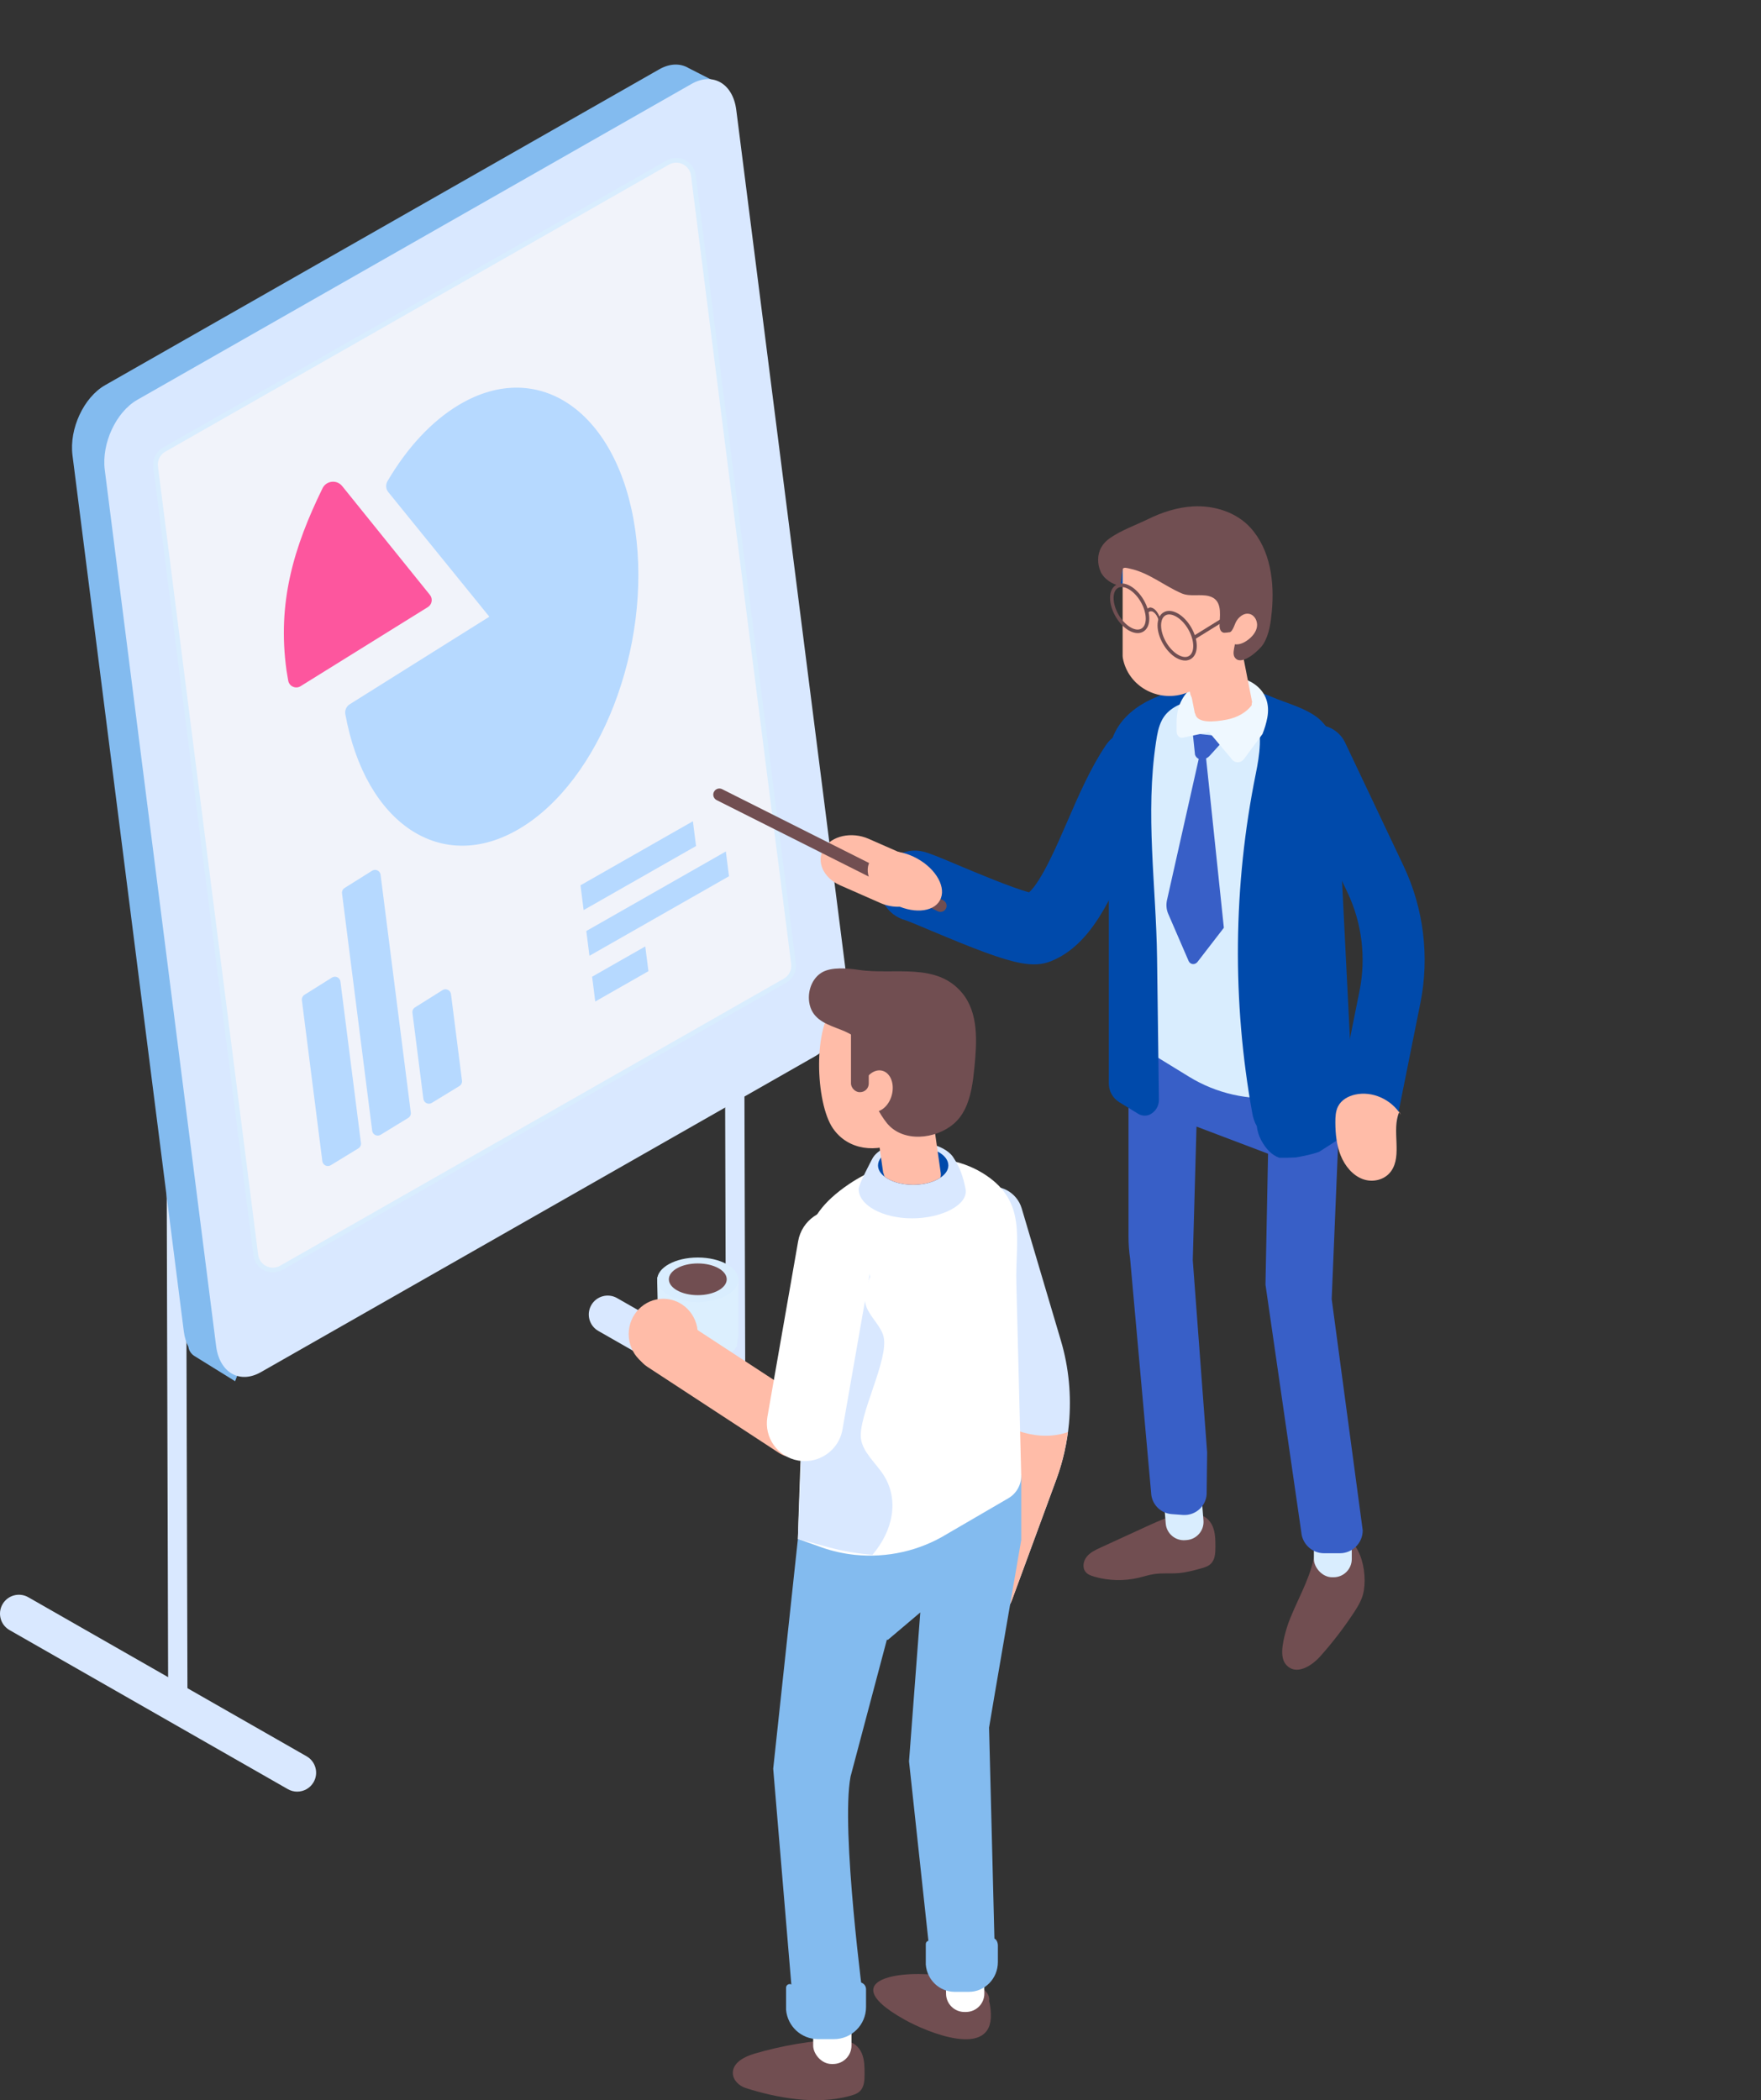 <?xml version="1.0" encoding="UTF-8"?><svg id="a" xmlns="http://www.w3.org/2000/svg" width="187" height="223" viewBox="0 0 187 223"><rect x="0" y="0" width="187" height="223" fill="#333333" stroke="none"/><defs><style>.c{fill:#fd569e;}.d{fill:#d9e8ff;}.e{fill:#004aab;}.f{fill:#dceffe;}.g{fill:#b6d9ff;}.h{fill:#fff;}.i{fill:#83bbef;}.j{fill:#714e51;}.k{fill:#714f52;}.l{fill:#ffbca8;}.m{fill:#eff8ff;}.n{fill:#f1f3fa;}.o{opacity:.59;}.p{fill:#385fc7;}.q{fill:#d9edfe;}</style></defs><path class="d" d="M31.559,190.237c-.338,0-.68-.085-.994-.265L1.012,173.083c-.963-.55-1.297-1.777-.747-2.74s1.777-1.297,2.74-.747l29.552,16.888c.963.55,1.297,1.777.747,2.74-.371.649-1.048,1.012-1.745,1.012Z"/><polygon class="d" points="19.717 112.832 17.662 111.639 19.11 110.803 21.165 111.997 19.717 112.832"/><polygon class="d" points="19.915 182.811 17.861 181.615 17.662 111.639 19.717 112.832 19.915 182.811"/><polygon class="d" points="78.944 78.041 76.889 76.848 78.337 76.012 80.391 77.207 78.944 78.041"/><polygon class="d" points="79.142 148.02 77.088 146.824 76.889 76.848 78.944 78.041 79.142 148.02"/><path class="d" d="M94.081,158.472c-.338,0-.68-.085-.994-.265l-29.552-16.888c-.963-.55-1.297-1.777-.747-2.74.55-.963,1.777-1.298,2.74-.747l29.552,16.888c.963.55,1.297,1.777.747,2.74-.371.649-1.048,1.012-1.745,1.012Z"/><path class="i" d="M76.531,8.965l-3.404-1.733c-.867-.522-1.981-.522-3.126.13L11.153,40.902c-2.258,1.287-3.814,4.633-3.457,7.436l11.826,93.049c.079.621.249,1.16.485,1.617h0c.043.388.288.761.645.982l4.316,2.675,1.386-3.702,56.769-32.355c2.258-1.287,3.814-4.633,3.457-7.437l-11.485-90.368,1.436-3.835Z"/><path class="d" d="M86.553,112.155l-58.849,33.54c-2.258,1.287-4.397.046-4.753-2.757L11.125,49.888c-.356-2.803,1.2-6.15,3.457-7.437L73.431,8.912c2.258-1.287,4.397-.046,4.753,2.757l11.826,93.049c.356,2.803-1.199,6.15-3.457,7.437Z"/><path class="n" d="M83.354,104.132l-53.475,30.477c-1.13.644-2.552-.066-2.716-1.357l-10.637-83.695c-.093-.733.265-1.451.907-1.817l53.475-30.477c1.13-.644,2.552.066,2.716,1.357l10.637,83.695c.093.734-.265,1.451-.907,1.817Z"/><path class="q" d="M28.975,135.101c-.317,0-.635-.073-.928-.219-.622-.31-1.045-.907-1.133-1.597l-10.637-83.695c-.107-.837.299-1.649,1.032-2.067l53.475-30.477c.604-.344,1.335-.364,1.957-.054.622.31,1.045.907,1.133,1.597l10.637,83.695c.106.837-.299,1.649-1.032,2.067l-.124-.218.124.218-53.475,30.477c-.319.182-.673.273-1.028.273ZM71.812,17.272c-.267,0-.534.07-.779.21l-53.475,30.477c-.556.317-.864.932-.783,1.567l10.637,83.695c.067.531.381.972.859,1.211s1.019.224,1.484-.041l53.475-30.477c.556-.317.863-.932.783-1.567l-10.637-83.695c-.067-.53-.381-.972-.859-1.211-.226-.113-.466-.169-.705-.169Z"/><path class="g" d="M51.933,65.444l-10.696-13.186c-.268-.33-.309-.795-.093-1.162,2.052-3.493,4.641-6.352,7.601-8.113,8.555-5.089,16.931.858,18.709,13.283,1.777,12.425-3.717,26.624-12.272,31.713-8.289,4.931-16.398-.51-18.512-12.153-.075-.41.115-.826.468-1.047l14.784-9.272c.022-.014.026-.043.01-.063Z"/><path class="c" d="M36.337,51.613l9.315,11.554c.331.41.228,1.017-.22,1.296l-13.513,8.398c-.523.325-1.21.016-1.313-.592-.087-.514-.17-1.002-.18-1.075-1.005-7.204.76-13.086,3.823-19.349.399-.817,1.517-.94,2.088-.232Z"/><polygon class="g" points="73.578 87.2 61.642 94.003 61.977 96.633 73.913 89.831 73.578 87.2"/><polygon class="g" points="77.077 90.411 62.259 98.856 62.594 101.486 77.411 93.041 77.077 90.411"/><polygon class="g" points="62.876 103.709 63.21 106.34 68.856 103.122 68.522 100.491 62.876 103.709"/><path class="g" d="M43.621,118.126l-3.208-25.245c-.054-.428-.535-.656-.9-.426l-2.922,1.832c-.195.122-.301.347-.272.575l3.203,25.2c.054.425.529.653.894.43l2.927-1.788c.199-.121.308-.348.278-.579Z"/><path class="g" d="M38.328,121.357l-2.177-17.132c-.054-.428-.535-.656-.9-.426l-2.922,1.832c-.195.122-.301.347-.272.575l2.172,17.088c.054.425.529.653.895.43l2.927-1.787c.199-.121.308-.348.278-.579Z"/><path class="g" d="M49.058,114.739l-1.167-9.18c-.054-.428-.535-.656-.9-.426l-2.922,1.832c-.195.122-.301.347-.272.575l1.161,9.135c.054.425.529.653.894.43l2.927-1.788c.199-.121.308-.348.278-.579Z"/><g id="b"><path class="e" d="M108.32,102.242c-1.998-.382-4.835-1.479-9.52-3.451-1.008-.424-2.258-.95-2.625-1.071-1.977-.525-3.179-2.539-2.69-4.534.495-2.02,2.545-3.258,4.553-2.761.678.166,1.565.534,3.683,1.426,1.81.762,5.762,2.425,7.56,2.896,1.315-1.195,2.931-4.925,4.043-7.491,1.218-2.81,2.477-5.715,4.107-8.132,1.163-1.724,3.501-2.179,5.227-1.016,1.724,1.163,2.179,3.503,1.016,5.227-1.241,1.84-2.36,4.421-3.441,6.917-2.254,5.199-4.383,10.111-8.644,11.814-.911.364-1.891.441-3.269.177Z"/><path class="l" d="M94.503,96.2c-.331-.063-.66-.164-.979-.304l-4.299-1.889c-1.8-.791-2.583-2.538-1.751-3.902.833-1.365,2.966-1.83,4.767-1.039l4.299,1.889c1.8.791,2.583,2.538,1.751,3.902-.685,1.123-2.252,1.637-3.788,1.343Z"/><path class="j" d="M99.822,96.824c-.083-.006-.166-.028-.245-.067l-23.477-11.801c-.321-.162-.45-.552-.289-.873.161-.321.552-.45.873-.289l23.477,11.801c.321.162.45.552.289.873-.121.242-.374.375-.628.356Z"/><path class="l" d="M97.405,91.166c2.053,1.141,3.129,3.128,2.401,4.437-.727,1.309-2.982,1.445-5.036.304-2.054-1.141-3.129-3.128-2.401-4.437.728-1.309,2.982-1.445,5.036-.304Z"/></g><path class="j" d="M127.116,160.829c.733-.015,1.371.566,1.656,1.241.285.675.29,1.43.292,2.163.001.642-.027,1.358-.485,1.807-.295.29-.713.409-1.112.517-.751.204-1.508.408-2.283.475-.878.076-1.769-.027-2.641.106-.556.085-1.092.263-1.639.392-1.547.364-3.187.321-4.712-.121-.34-.099-.693-.229-.916-.504-.37-.456-.241-1.166.13-1.621s.924-.714,1.458-.959c1.606-.737,3.212-1.475,4.819-2.213,1.575-.723,3.207-1.46,4.94-1.5.554-.013,1.284.238,1.234.79l-.738-.573Z"/><path class="q" d="M125.584,156.416h.158c1.066,0,1.931.865,1.931,1.931v3.26c0,1.067-.866,1.933-1.933,1.933h-.158c-1.066,0-1.931-.865-1.931-1.931v-3.26c0-1.067.866-1.933,1.933-1.933Z" transform="translate(263.79 309.326) rotate(175.384)"/><path class="j" d="M138.257,169.016c-.28.624-.572,1.241-.844,1.862-.278.633-.557,1.268-.759,1.942-.299.999-.861,2.943-.154,3.851,1.065,1.366,2.802.196,3.667-.768,1.288-1.435,2.486-2.989,3.58-4.645.47-.71.933-1.473,1.078-2.368.444-2.742-.875-6.63-3.64-5.72-1.01.332-1.44,1.195-1.679,2.314-.266,1.245-.74,2.401-1.248,3.533Z"/><rect class="q" x="139.521" y="160.35" width="4.023" height="7.125" rx="1.932" ry="1.932" transform="translate(283.065 327.824) rotate(-180)"/><path class="p" d="M141.411,137.938l1.213-29.21-4.057-4.635-10.157-3.521-8.572,4.539v26.226c0,.764.055,1.526.166,2.282l2.256,25.135c.16,1.097,1.06,1.935,2.166,2.016l1.177.087c1.416.104,2.603-1.053,2.535-2.471l.048-4.17-1.526-20.416.396-14.179,7.598,2.88-.273,13.895,3.805,26.303c.106,1.258,1.158,2.226,2.421,2.226h1.671c1.341,0,2.429-1.087,2.429-2.429l-3.294-24.558Z"/><path class="q" d="M119.157,80.653v28.274c0,.646.335,1.246.886,1.583l6.194,3.801c2.939,1.811,6.346,2.559,9.715,2.217,1.178-.127,2.356-.38,3.496-.785l3.436-2.299-1.866-30.992c-.051-1.317-.57-2.546-1.457-3.483-.329-.367-.722-.684-1.165-.95l-2.229-1.406-.621-.393c-1.685-1.178-4.953-2.394-7.891-2.749-.583-.076-1.14-.114-1.672-.114-1.178,0-2.229.19-2.989.633-2.368,1.381-3.838,3.914-3.838,6.662Z"/><g class="o"><path class="i" d="M141.019,82.452c-.012-.32-.053-.634-.119-.94-1.249-1.069-2.466-2.084-3.576-.81-.776.891-1.288,2.947-1.776,4.011.017.049.033.098.05.146.532,1.52,1.267,4.045.849,5.59-.304,1.102-1.153,2.001-1.381,3.129-.468,2.381,2.052,8.334,1.811,10.754-.139,1.381-1.14,2.495-1.773,3.724-1.343,2.673-.798,5.94.849,8.474,1.178-.127,2.356-.38,3.496-.785l3.436-2.299-1.866-30.992Z"/></g><path class="e" d="M141.96,82.434c-.004-.101-.016-.201-.025-.302h.068s-.042-1.717-.043-1.724c-.055-1.42-.617-2.765-1.576-3.778-1.29-1.364-3.757-1.939-5.46-2.685-5.685-2.491-17.179-.879-17.179,6.709v34.392c0,.81.42,1.561,1.111,1.985l2.008,1.232c.403.247.915.269,1.325.033.559-.32.886-.896.877-1.54-.066-5.014-.132-10.027-.198-15.041-.102-7.758-1.274-15.237-.108-22.949.119-.787.256-1.587.621-2.294,1.255-2.428,5.215-2.514,7.561-1.999.867.19,1.486.57,1.925,1.074l-1.8-.52c.824.268,1.593.659,2.235,1.18.819,1.622.445,4.003.052,5.939-2.407,11.876-2.529,24.21-.359,36.131.078.427.236.903.465,1.297.061.517.213,1.021.46,1.481.499.929,1.099,1.571,1.917,1.875.58.01,1.159-.001,1.738-.032.891-.147,1.801-.345,2.501-.594l2.903-1.864c.529-.339.835-.936.803-1.563-.303-5.895-1.822-36.438-1.822-36.444Z"/><path class="p" d="M128.073,80.498l-.664-.433-3.498,15.564c-.094.481-.044.974.143,1.405l2.164,5.001c.173.4.676.45.95.095l2.793-3.617-1.888-18.014Z"/><path class="p" d="M126.659,77.857l.238,2.276c.23.658,1.072.687,1.613.054l1.754-1.937-3.605-.393Z"/><path class="m" d="M134.064,77.936c.225-.568.403-1.148.512-1.735,1.088-5.821-9.632-6.131-9.632.449v1.028c0,.412.313.723.654.651l2.79-.591,2.32,2.754c.336.555,1.017.599,1.4.089.587-.782,1.267-1.712,1.955-2.645Z"/><path class="j" d="M131.077,66.733c.012,0,.023.012.035.024.012-.047.012-.106.012-.153,0,.047-.012.094-.047.13Z"/><path class="l" d="M131.608,67.632l1.296,6.624v.005s.064.323.064.323l-.036.007c.002.105-.01.212-.032.317-.548.717-1.483,1.283-2.633,1.502-1.331.254-3.193.429-3.353-.66l-.002-.009-.032.006-.063-.323v-.005s-1.297-6.624-1.297-6.624c-.168-.857.022-1.692.463-2.355.371-.559.922-.999,1.577-1.215.156-.044.326-.091.494-.123.371-.056.726-.048,1.082.013.452.095.866.284,1.225.55.623.46,1.087,1.146,1.247,1.966Z"/><path class="l" d="M127.042,75.108c2.501-.615,4.185-2.634,3.796-4.62l-1.156-5.909-.089-.457c-.593-.074-1.214-.043-1.855.079l-.036.007-.13.025c-.119.023-.235.057-.351.092-.036.007-.071.014-.107.02-.275.103-.541.253-.762.445-.109.071-.202.163-.292.268-.04.045-.081.09-.121.135-.097.131-.183.26-.266.401-.395.687-.555,1.567-.378,2.469l1.114,5.692.634,1.352Z"/><path class="e" d="M117.24,61.253c.6.506,4.101,2.095,4.101,2.095l.791-4.255s-1.377-1.105-1.89-1.262c-.513-.158-2.155,1.153-2.155,1.153l-.846,2.27Z"/><path class="l" d="M130.865,71.656c.728-1.063,1.041-2.769,1.222-3.895.189-1.167,1.765-.678,1.77-1.87.004-.847-.793-1.751-1.15-2.485-.427-.879-.952-1.592-1.765-2.16-.982-.685-2.138-1.073-3.293-1.39-1.292-.354-2.611-.617-3.94-.767l-.367-1.259h-4.13v11.828c0,.115.029.284.08.491.722,2.938,3.948,4.501,6.764,3.395l4.809-1.889Z"/><path class="k" d="M117.851,57.146c1.173-.826,2.76-1.39,4.059-2.025,1.498-.733,3.114-1.26,4.788-1.351,2.237-.122,4.588.608,6.092,2.268,2.15,2.372,2.547,5.813,2.265,8.858-.109,1.183-.269,2.496-.922,3.521-.344.54-2.103,2.199-2.875,1.544-.654-.554.144-1.583-.161-2.418-.041-.112-.08-.231-.169-.31-.152-.136-.384-.108-.584-.072-.158.029-.326.056-.476,0-.343-.131-.388-.59-.366-.957.074-1.182.24-2.545-1.119-2.906-.941-.25-2.002.098-2.915-.298-1.851-.803-3.466-2.182-5.438-2.608-.269-.058-.738-.222-.805.045-.217.864-.081,1.159-.298,1.749-.81-.109-1.712-.739-2.038-1.456-.373-.82-.39-1.819.052-2.605.227-.404.543-.719.911-.978Z"/><rect class="k" x="126.378" y="65.992" width="5.778" height=".377" transform="translate(-15.484 77.883) rotate(-31.733)"/><path class="l" d="M129.955,67.232c.122.068.26.067.393.032.013-.034.006-.071.026-.103l-.419.071Z"/><path class="l" d="M132.698,65.191c-.615-.157-1.223.347-1.491.922-.135.289-.218.607-.414.859-.11.141-.274.247-.445.292-.176.447.179,1.008.666,1.126.523.126,1.067-.121,1.498-.443.462-.346.868-.817.963-1.386.094-.569-.218-1.227-.777-1.37Z"/><path class="k" d="M121.8,65.316c.115-.388.365-.526.654-.36.288.167.538.594.653,1.114l.186-.031c-.147-.67-.469-1.218-.839-1.432-.371-.214-.692-.037-.84.463l.186.246Z"/><path class="k" d="M121.8,65.316c.115-.388.365-.526.654-.36.288.167.538.594.653,1.114l.186-.031c-.147-.67-.469-1.218-.839-1.432-.371-.214-.692-.037-.84.463l.186.246Z"/><path class="k" d="M125.849,70.136c-.293,0-.613-.096-.941-.285-1.097-.633-1.989-2.178-1.989-3.445,0-.654.231-1.148.649-1.39.418-.241.961-.194,1.528.133,1.097.633,1.989,2.179,1.989,3.445,0,.654-.23,1.148-.649,1.389-.176.102-.374.153-.587.153ZM124.157,65.241c-.148,0-.283.034-.4.102-.297.172-.461.549-.461,1.064,0,1.146.808,2.545,1.801,3.118.445.257.855.304,1.151.133.297-.171.461-.549.461-1.063,0-1.146-.808-2.545-1.801-3.119-.269-.156-.525-.234-.751-.234Z"/><path class="k" d="M120.806,67.224c-.292,0-.612-.096-.941-.285-1.097-.633-1.989-2.178-1.989-3.445,0-.654.231-1.148.649-1.39.418-.241.961-.195,1.528.133,1.096.633,1.989,2.179,1.989,3.445,0,.654-.23,1.148-.649,1.39-.176.102-.375.152-.588.152ZM119.114,62.329c-.148,0-.283.034-.4.102-.297.172-.461.549-.461,1.064,0,1.146.808,2.545,1.801,3.119.445.257.855.305,1.151.132.297-.171.461-.549.461-1.064,0-1.146-.808-2.545-1.801-3.119-.269-.156-.525-.234-.751-.234Z"/><path class="e" d="M144.941,122.42c-.215,0-.433-.021-.652-.065-1.784-.358-2.94-2.094-2.582-3.878l2.668-13.302c.7-3.489.246-7.18-1.278-10.395l-6.21-13.1c-.779-1.644-.079-3.609,1.566-4.388,1.643-.779,3.608-.079,4.388,1.566l6.21,13.1c2.128,4.489,2.761,9.643,1.784,14.514l-2.668,13.302c-.314,1.565-1.689,2.647-3.226,2.647Z"/><path class="l" d="M148.594,118.049c-.867,1.954.354,4.617-.884,6.322-.683.941-1.978,1.218-3.03.816-1.052-.402-1.859-1.379-2.306-2.482-.446-1.103-.568-2.325-.574-3.525-.003-.583.026-1.189.285-1.699.354-.701,1.083-1.093,1.81-1.256,1.819-.406,3.837.49,4.873,2.164l-.175-.34Z"/><path class="f" d="M69.947,142.928c.504.999,2.17,1.733,4.152,1.733s3.648-.734,4.152-1.733l.16-1.356v-5.95h-.113c-.44-1.049-2.151-1.832-4.199-1.832s-3.758.783-4.199,1.832h-.113v.526l.16,6.78Z"/><path class="q" d="M78.411,135.886c0,1.305-1.931,2.363-4.312,2.363s-4.312-1.058-4.312-2.363,1.93-2.363,4.312-2.363,4.312,1.058,4.312,2.363Z"/><ellipse class="j" cx="74.099" cy="135.837" rx="3.072" ry="1.684"/><path class="j" d="M94.402,209.944c3.452-.946,11.019.121,10.629,2.523.12.443.172.927.188,1.377.171,4.814-6.738,1.951-9.114.63-4.445-2.47-3.931-3.92-1.703-4.53Z"/><path class="d" d="M106.515,144.164c.693,2.334.859,4.796.517,7.193-.157,1.181-.441,2.349-.848,3.467l-4.736,12.884c-.602,1.651.242,3.499,1.906,4.102.261.09.525.155.78.181,1.427.143,2.809-.684,3.323-2.087l4.735-12.871c.69-1.887,1.132-3.863,1.32-5.865.27-2.958-.008-5.972-.856-8.823l-4.167-14.057c-.514-1.686-2.295-2.661-3.98-2.148-1.697.5-2.66,2.282-2.161,3.979l4.169,14.044Z"/><path class="l" d="M106.183,154.824c.399-1.093.677-2.234.836-3.388.515.276,1.061.503,1.641.667,1.702.481,3.29.455,4.738-.041-.224,1.695-.62,3.366-1.207,4.971l-4.735,12.871c-.513,1.403-1.896,2.23-3.323,2.087-.255-.025-.519-.09-.78-.181-1.664-.604-2.509-2.451-1.907-4.102l4.736-12.884Z"/><path class="j" d="M89.84,216.768c.741-.015,1.386.572,1.674,1.255.288.683.294,1.446.295,2.187.001.649-.028,1.372-.49,1.827-.298.293-.721.413-1.125.523-3.506.95-7.627.225-11.014-.854-.714-.228-1.359-.852-1.361-1.602-.003-1.093,1.22-1.724,2.268-2.036,2.841-.845,6.274-1.452,9.252-1.52.56-.013,1.298.241,1.247.799l-.746-.579Z"/><path class="h" d="M102.395,206.429h.16c1.078,0,1.954.876,1.954,1.954v3.296c0,1.078-.875,1.953-1.953,1.953h-.16c-1.078,0-1.954-.876-1.954-1.954v-3.296c0-1.078.875-1.952,1.952-1.952Z" transform="translate(-2.461 1.219) rotate(-.673)"/><rect class="h" x="86.352" y="211.955" width="4.066" height="7.202" rx="1.953" ry="1.953"/><path class="i" d="M84.727,163.405l4.096-9.816,19.62,3.047v6.883s-3.304,19.154-3.415,19.918l.609,23.982c-.162,1.109-1.548,2.432-2.665,2.514l-1.19.088c-1.431.105-3.107-1.065-3.039-2.498l-2.214-20.504,1.196-15.81-3.455,2.924-.093-.033-3.856,14.533c-1.062,5.62,1.413,24.202,1.413,24.202-.107,1.272-1.646,2.25-2.922,2.25h-1.689c-1.356,0-2.931-1.099-2.931-2.455l-2.085-24.827,2.621-24.397Z"/><path class="h" d="M107.893,129.763c.275,1.958-.026,4.134.033,6.477.173,6.798.345,13.597.517,20.395.025,1.005-.499,1.945-1.368,2.451l-6.471,3.768c-2.971,1.831-6.415,2.586-9.821,2.241-1.191-.128-2.382-.384-3.534-.794l-2.522-.896c.239-8.145.641-16.301.718-24.448.057-5.948-.991-9.368,4.706-13.225,4.212-2.851,10.098-3.917,14.541-.952,2.145,1.431,2.937,3.108,3.2,4.984Z"/><path class="d" d="M91.424,152.764c-.318-2.446,3.014-8.464,2.394-10.871-.301-1.14-1.423-2.049-1.825-3.163-.371-1.049-.054-2.115.406-3.168-.389-1.493-.584-3.058-1.143-4.493-.346-.887-1.37-2.651-2.531-2.645.215.024-.071.258-.147.331-.666.642-1.167,1.31-1.665,2.089-.29.453-.62.824-.978,1.123l-1.208,31.436,3.298.896c1.507.41,3.064.666,4.621.794,2.176-2.561,2.896-5.864,1.122-8.566-.837-1.242-2.16-2.369-2.344-3.765Z"/><path class="i" d="M86.867,212.01h1.689c.776,0,1.493-.581,2.066-1.264.457-.544,1.341-.231,1.341.48v1.883c0,1.882-1.525,3.407-3.407,3.407h-1.689c-1.771,0-3.247-1.357-3.395-3.122v-2.335c0-.397.51-.537.728-.205.404.616,1.081,1.17,2.668,1.155Z"/><path class="i" d="M101.37,207.312h1.523c.7,0,2.077-.309,2.338-1.173.189-.624.733-.214.733.446v1.747c0,1.746-1.375,3.161-3.072,3.161h-1.523c-1.597,0-2.927-1.259-3.061-2.897v-2.166c0-.368.46-.498.656-.19.364.572.975,1.086,2.405,1.072Z"/><path class="l" d="M70.44,142.544l13.955,9.129-13.955-9.129Z"/><path class="l" d="M84.392,154.766c-.581,0-1.168-.163-1.69-.505l-13.955-9.129c-1.429-.935-1.83-2.852-.895-4.281.935-1.429,2.851-1.83,4.281-.895l13.956,9.129c1.429.935,1.83,2.852.895,4.281-.593.907-1.582,1.4-2.591,1.4Z"/><path class="h" d="M87.36,154.669c1.071-.567,1.879-1.605,2.103-2.886l3.264-18.651c.384-2.195-1.089-4.276-3.29-4.648-2.201-.372-4.297,1.107-4.681,3.302l-3.264,18.651c-.384,2.195,1.089,4.276,3.29,4.648.916.155,1.814-.011,2.578-.416Z"/><path class="d" d="M102.529,126.241c-.247-1.262-.563-2.232-1.276-3.316l.254.818h0c0-1.379-2.03-2.497-4.535-2.497-2.112,0-3.882.796-4.386,1.872,0,0-1.407,2.635-1.407,3.122,0,1.726,2.541,3.125,5.675,3.125s6.006-1.431,5.675-3.125Z"/><path class="e" d="M100.706,123.743c0,.495-.319.951-.842,1.299-.685.466-1.727.761-2.893.761-1.247,0-2.35-.338-3.031-.856-.442-.338-.704-.752-.704-1.204,0-.295.114-.576.319-.833.585-.718,1.893-1.223,3.416-1.223,1.013,0,1.932.219,2.602.585.699.371,1.132.894,1.132,1.47Z"/><path class="j" d="M96.676,113.452s-.02.01-.03.02c-.01-.04-.01-.09-.01-.13,0,.04.01.08.04.11Z"/><path class="l" d="M99.864,125.042c-.685.466-1.727.761-2.893.761-1.247,0-2.35-.338-3.031-.856-.067-.128-.109-.267-.129-.404h-.024l-.233-1.632-.852-5.985h6.109l.761,5.348.323,2.269c.024.171.01.338-.033.5Z"/><path class="l" d="M100.331,116.33c1.394-2.515,1.667-5.425-.934-7.657-2.087-1.79-8.186-4.225-10.572-2.128-2.559,2.249-2.234,10.547-.386,13.251,1.631,2.388,4.726,2.641,7.069,1.381,1.709-.92,3.658-2.745,4.824-4.847Z"/><path class="j" d="M102.454,117.786c-.294.584-.678,1.11-1.186,1.545-1.938,1.658-5.415,2.009-7.103-.096-1.563-1.951-2.695-5.419-2.772-7.741-.094-2.82-4.983-1.733-5.465-5.09-.172-1.194.304-2.519,1.337-3.142,1.015-.612,2.764-.455,3.936-.279,3.744.564,8.246-.861,10.986,2.473,1.734,2.11,1.556,5.147,1.288,7.865-.149,1.514-.353,3.137-1.021,4.464Z"/><path class="l" d="M94.694,116.296c-.325,1.189-1.29,1.954-2.155,1.708-.865-.246-1.303-1.409-.979-2.599.325-1.189,1.29-1.954,2.155-1.708.865.246,1.304,1.409.979,2.599Z"/><rect class="j" x="90.367" y="108.735" width="1.887" height="7.232" rx=".918" ry=".918" transform="translate(182.62 224.702) rotate(180)"/><path class="l" d="M74.099,141.659c0,2.074-1.643,3.755-3.669,3.755s-3.669-1.681-3.669-3.755,1.643-3.755,3.669-3.755,3.669,1.681,3.669,3.755Z"/></svg>